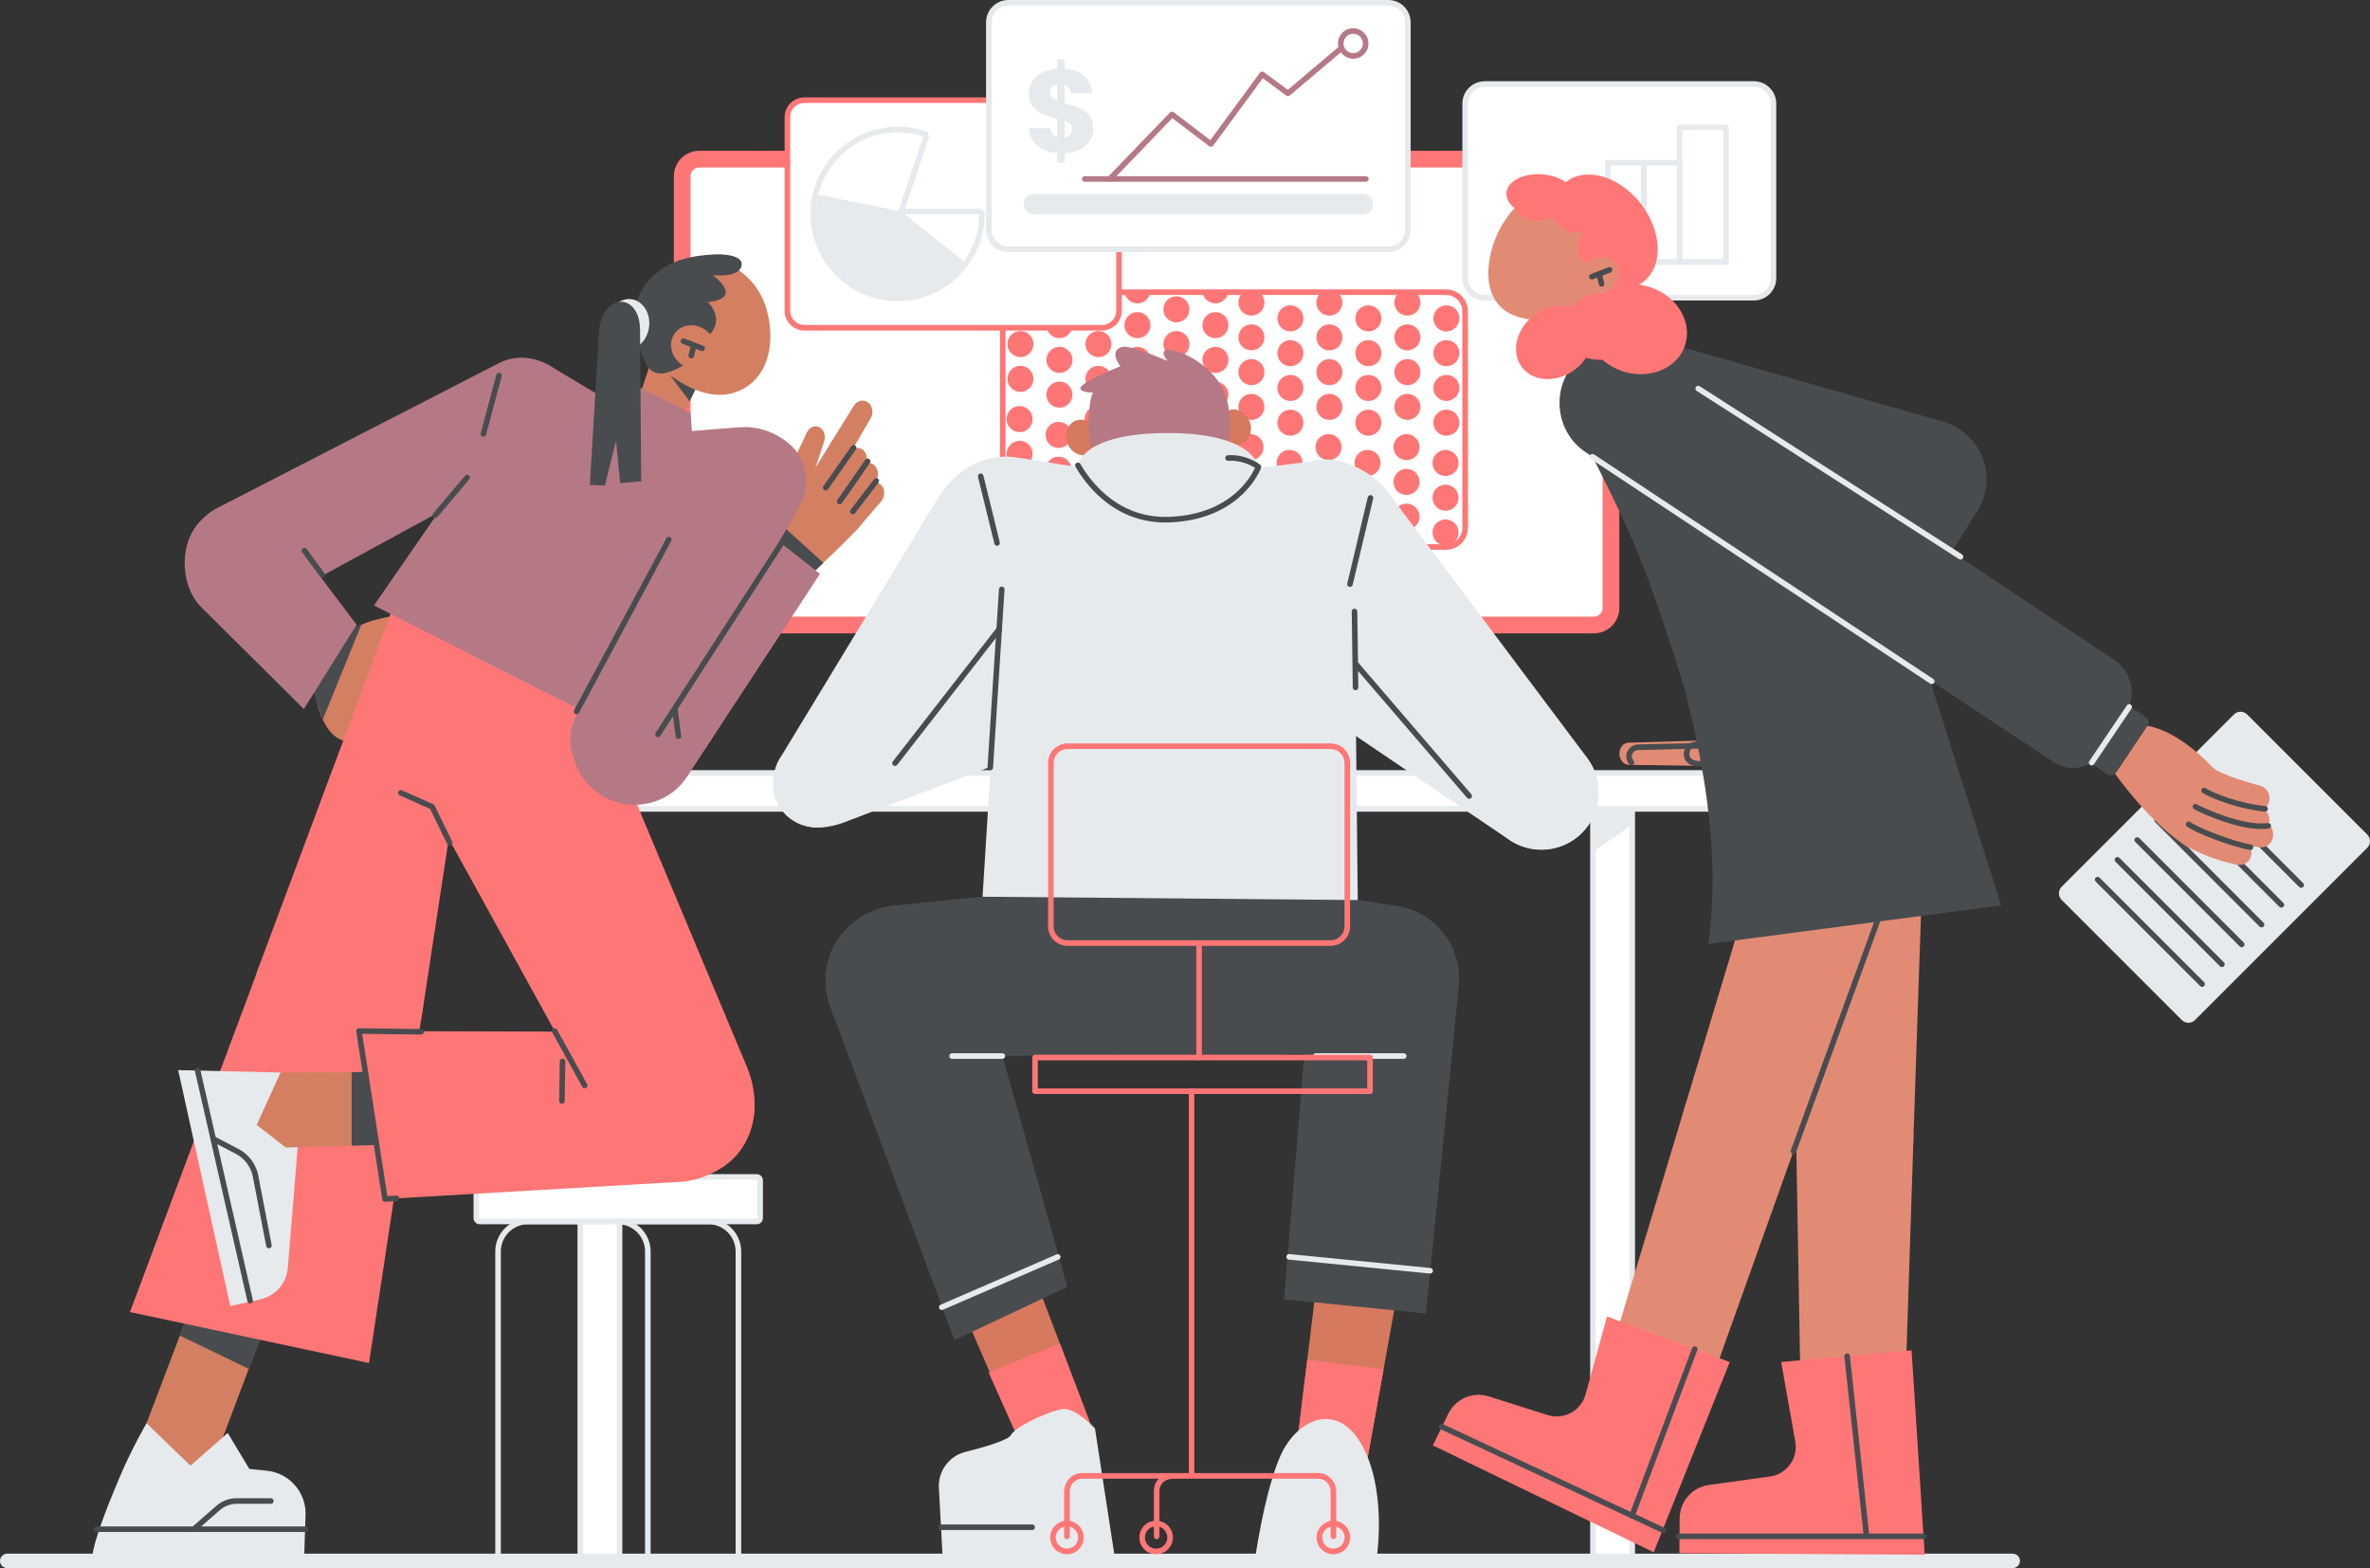 <svg xmlns="http://www.w3.org/2000/svg" id="Calque_2" viewBox="0 0 2910.48 1925.74"><rect x="0" y="0" width="2910.48" height="1925.74" fill="#333333" stroke="none"/><defs><style>.cls-1{fill:#e28b74;}.cls-1,.cls-2,.cls-3,.cls-4,.cls-5,.cls-6,.cls-7,.cls-8{stroke-width:0px;}.cls-2{fill:#494c4f;}.cls-3{fill:#ff7676;}.cls-4{fill:#b57985;}.cls-5{fill:#d37f62;}.cls-6{fill:#d6795e;}.cls-7{fill:#e6eaed;}.cls-8{fill:#fff;}</style></defs><g id="Calque_2-2"><path class="cls-3" d="M1301.63,609.81h212.92v335.97h-212.92v-335.97Z"></path><path class="cls-3" d="M1218.64,921.7h378.89v24.09h-378.89v-24.09Z"></path><path class="cls-2" d="M1514.55,777.8v36.4l-212.92-14v-22.4h212.92Z"></path><path class="cls-8" d="M1978.36,216.35v530.28c0,11.55-9.36,20.91-20.91,20.91H858.72c-11.55,0-20.91-9.36-20.91-20.91V216.35c0-11.54,9.36-20.9,20.91-20.9h1098.73c11.55,0,20.91,9.36,20.91,20.9h0Z"></path><path class="cls-3" d="M1957.45,777.8H858.72c-17.18,0-31.16-13.98-31.16-31.17V216.35c0-17.18,13.98-31.16,31.16-31.16h1098.73c17.18,0,31.16,13.98,31.16,31.16v530.28c0,17.19-13.98,31.17-31.16,31.17h0ZM858.72,205.71c-5.87,0-10.65,4.78-10.65,10.65v530.28c0,5.87,4.78,10.65,10.65,10.65h1098.73c5.87,0,10.65-4.78,10.65-10.65V216.35c0-5.87-4.78-10.65-10.65-10.65H858.72Z"></path><path class="cls-8" d="M757.43,1918.91h-41.38c-1.89,0-3.42-1.52-3.42-3.39v-918.78c0-1.87,1.53-3.39,3.42-3.39h41.38c1.89,0,3.42,1.52,3.42,3.39v918.78c0,1.87-1.53,3.39-3.42,3.39h0Z"></path><path class="cls-7" d="M757.43,1922.32h-41.38c-3.77,0-6.84-3.05-6.84-6.81v-918.78c0-3.75,3.07-6.81,6.84-6.81h41.38c3.77,0,6.84,3.05,6.84,6.81v918.78c0,3.75-3.07,6.81-6.84,6.81h0ZM757.43,996.73l-41.38.02v918.76l41.38-.02h0s0-918.76,0-918.76Z"></path><path class="cls-8" d="M2001.03,1918.91h-41.38c-1.89,0-3.42-1.52-3.42-3.39v-918.78c0-1.87,1.53-3.39,3.42-3.39h41.38c1.89,0,3.42,1.52,3.42,3.39v918.78c0,1.87-1.53,3.39-3.42,3.39h0Z"></path><path class="cls-7" d="M2001.03,1922.32h-41.38c-3.77,0-6.84-3.05-6.84-6.81v-918.78c0-3.75,3.07-6.81,6.84-6.81h41.38c3.77,0,6.84,3.05,6.84,6.81v918.78c0,3.75-3.07,6.81-6.84,6.81h0ZM2001.03,996.73l-41.38.02v918.76l41.38-.02h0s0-918.76,0-918.76Z"></path><path class="cls-8" d="M2112.3,993.34H604.79c-1.89,0-3.42-1.42-3.42-3.16v-37.81c0-1.75,1.53-3.16,3.42-3.16h1507.51c1.89,0,3.42,1.42,3.42,3.16v37.81c0,1.75-1.53,3.16-3.42,3.16Z"></path><path class="cls-7" d="M2112.3,996.76H604.79c-3.77,0-6.84-2.95-6.84-6.58v-37.81c0-3.63,3.07-6.58,6.84-6.58h1507.51c3.77,0,6.84,2.95,6.84,6.58v37.81c0,3.63-3.07,6.58-6.84,6.58ZM604.79,989.92h1507.51v-37.3H604.79v37.3Z"></path><path class="cls-7" d="M760.85,1012.82l-48.22,33.19v-52.67h48.22v19.48ZM2004.45,1012.92l-48.22,33.19v-52.67h48.22v19.48Z"></path><path class="cls-8" d="M2153.89,365.6h-330.56c-13.24,0-24.01-10.75-24.01-23.97V127.16c0-13.22,10.77-23.97,24.01-23.97h330.56c13.24,0,24.01,10.75,24.01,23.97v214.47c0,13.22-10.77,23.97-24.01,23.97Z"></path><path class="cls-7" d="M2153.89,369.02h-330.56c-15.13,0-27.43-12.29-27.43-27.39V127.16c0-15.1,12.31-27.39,27.43-27.39h330.56c15.13,0,27.43,12.29,27.43,27.39v214.47c0,15.1-12.31,27.39-27.43,27.39ZM1823.33,106.61c-11.35,0-20.59,9.22-20.59,20.56v214.47c0,11.34,9.24,20.56,20.59,20.56h330.56c11.35,0,20.59-9.22,20.59-20.56V127.16c0-11.34-9.23-20.56-20.59-20.56h-330.56Z"></path><path class="cls-7" d="M2115.25,325.07h-253.28c-1.89,0-3.42-1.53-3.42-3.42s1.53-3.42,3.42-3.42h253.28c1.89,0,3.42,1.53,3.42,3.42s-1.53,3.42-3.42,3.42h0Z"></path><path class="cls-8" d="M2119.77,156.35v165.3h-57.29v-165.3h57.29Z"></path><path class="cls-7" d="M2119.77,325.07h-57.29c-1.89,0-3.42-1.53-3.42-3.42v-165.3c0-1.89,1.53-3.42,3.42-3.42h57.29c1.89,0,3.42,1.53,3.42,3.42v165.3c0,1.89-1.53,3.42-3.42,3.42ZM2065.9,318.23h50.45v-158.47h-50.45v158.47Z"></path><path class="cls-8" d="M2062.48,199.94v121.71h-43.97v-121.71h43.97Z"></path><path class="cls-7" d="M2062.48,325.07h-43.97c-1.89,0-3.42-1.53-3.42-3.42v-121.71c0-1.89,1.53-3.42,3.42-3.42h43.97c1.89,0,3.42,1.53,3.42,3.42v121.71c0,1.89-1.53,3.42-3.42,3.42ZM2021.93,318.23h37.13v-114.87h-37.13v114.87Z"></path><path class="cls-8" d="M2018.5,199.94v121.71h-43.97v-121.71h43.97Z"></path><path class="cls-7" d="M2018.5,325.07h-43.97c-1.89,0-3.42-1.53-3.42-3.42v-121.71c0-1.89,1.53-3.42,3.42-3.42h43.97c1.89,0,3.42,1.53,3.42,3.42v121.71c0,1.89-1.53,3.42-3.42,3.42h0ZM1977.95,318.23h37.13v-114.87h-37.13v114.87Z"></path><path class="cls-8" d="M1974.53,239.34v82.31h-43.97v-82.31h43.97Z"></path><path class="cls-7" d="M1974.53,325.07h-43.97c-1.89,0-3.42-1.53-3.42-3.42v-82.31c0-1.89,1.53-3.42,3.42-3.42h43.97c1.89,0,3.42,1.53,3.42,3.42v82.31c0,1.89-1.53,3.42-3.42,3.42ZM1933.98,318.23h37.13v-75.47h-37.13v75.47Z"></path><path class="cls-8" d="M1930.56,239.34v82.31h-43.97v-82.31h87.94"></path><path class="cls-7" d="M1930.56,325.07h-43.97c-1.89,0-3.42-1.53-3.42-3.42v-82.31c0-1.89,1.53-3.42,3.42-3.42h87.94c1.89,0,3.42,1.53,3.42,3.42s-1.53,3.42-3.42,3.42h-40.55v78.89c0,1.89-1.53,3.42-3.42,3.42h0ZM1890.01,318.23h37.13v-75.47h-37.13v75.47Z"></path><path class="cls-8" d="M1799.32,382.41v265.7c0,13.05-10.56,23.64-23.6,23.64h-520.67c-13.04,0-23.61-10.58-23.61-23.64v-265.7c0-13.05,10.57-23.64,23.61-23.64h520.67c13.04,0,23.6,10.58,23.6,23.64Z"></path><path class="cls-3" d="M1775.72,675.17h-520.67c-14.9,0-27.02-12.14-27.02-27.06v-265.7c0-14.92,12.12-27.06,27.02-27.06h520.67c14.9,0,27.02,12.14,27.02,27.06v265.7c0,14.92-12.12,27.06-27.02,27.06ZM1255.04,362.2c-11.13,0-20.19,9.07-20.19,20.21v265.7c0,11.15,9.06,20.21,20.19,20.21h520.67c11.13,0,20.18-9.07,20.18-20.21v-265.7c0-11.15-9.05-20.21-20.18-20.21h-520.67Z"></path><path class="cls-3" d="M1268.11,514.67c0,8.84-7.16,16.01-15.99,16.01s-15.99-7.17-15.99-16.01,7.16-16.01,15.99-16.01,15.99,7.17,15.99,16.01ZM1252.13,541.36c-8.83,0-15.99,7.17-15.99,16.01s7.16,16.01,15.99,16.01,15.99-7.17,15.99-16.01-7.16-16.01-15.99-16.01ZM1252.13,584.05c-8.83,0-15.99,7.17-15.99,16.01s7.16,16.01,15.99,16.01,15.99-7.17,15.99-16.01-7.16-16.01-15.99-16.01ZM1252.13,626.75c-8.83,0-15.99,7.17-15.99,16.01s7.16,16.01,15.99,16.01,15.99-7.17,15.99-16.01-7.16-16.01-15.99-16.01ZM1300.01,518.08c-8.83,0-15.99,7.17-15.99,16.01s7.16,16.01,15.99,16.01,15.99-7.17,15.99-16.01-7.16-16.01-15.99-16.01ZM1300.01,560.77c-8.83,0-15.99,7.17-15.99,16.01s7.16,16.01,15.99,16.01,15.99-7.17,15.99-16.01-7.16-16.01-15.99-16.01ZM1300.01,603.47c-8.83,0-15.99,7.17-15.99,16.01s7.16,16.01,15.99,16.01,15.99-7.17,15.99-16.01-7.16-16.01-15.99-16.01ZM1300.01,646.16c-8.83,0-15.99,7.17-15.99,16.01,0,3.45,1.11,6.81,3.18,9.58h25.62c2.07-2.76,3.18-6.13,3.18-9.58,0-8.84-7.16-16.01-15.99-16.01ZM1347.9,498.67c-8.83,0-15.99,7.17-15.99,16.01s7.16,16.01,15.99,16.01,15.99-7.17,15.99-16.01-7.16-16.01-15.99-16.01h0ZM1347.9,541.36c-8.83,0-15.99,7.17-15.99,16.01s7.16,16.01,15.99,16.01,15.99-7.17,15.99-16.01-7.16-16.01-15.99-16.01ZM1347.9,584.05c-8.83,0-15.99,7.17-15.99,16.01s7.16,16.01,15.99,16.01,15.99-7.17,15.99-16.01-7.16-16.01-15.99-16.01ZM1347.9,626.75c-8.83,0-15.99,7.17-15.99,16.01s7.16,16.01,15.99,16.01,15.99-7.17,15.99-16.01-7.16-16.01-15.99-16.01ZM1395.79,518.08c-8.83,0-15.99,7.17-15.99,16.01s7.16,16.01,15.99,16.01,15.99-7.17,15.99-16.01-7.16-16.01-15.99-16.01ZM1395.79,560.77c-8.83,0-15.99,7.17-15.99,16.01s7.16,16.01,15.99,16.01,15.99-7.17,15.99-16.01-7.16-16.01-15.99-16.01ZM1395.79,603.47c-8.83,0-15.99,7.17-15.99,16.01s7.16,16.01,15.99,16.01,15.99-7.17,15.99-16.01-7.16-16.01-15.99-16.01ZM1395.79,646.16c-8.83,0-15.99,7.17-15.99,16.01,0,3.45,1.11,6.81,3.18,9.58h25.62c2.07-2.76,3.18-6.13,3.18-9.58,0-8.84-7.16-16.01-15.99-16.01h0ZM1443.68,498.67c-8.83,0-15.99,7.17-15.99,16.01s7.16,16.01,15.99,16.01,15.99-7.17,15.99-16.01-7.16-16.01-15.99-16.01h0ZM1443.68,541.36c-8.83,0-15.99,7.17-15.99,16.01s7.16,16.01,15.99,16.01,15.99-7.17,15.99-16.01-7.16-16.01-15.99-16.01ZM1443.68,584.05c-8.83,0-15.99,7.17-15.99,16.01s7.16,16.01,15.99,16.01,15.99-7.17,15.99-16.01-7.16-16.01-15.99-16.01ZM1443.68,626.75c-8.83,0-15.99,7.17-15.99,16.01s7.16,16.01,15.99,16.01,15.99-7.17,15.99-16.01-7.16-16.01-15.99-16.01ZM1491.57,518.08c-8.83,0-15.99,7.17-15.99,16.01s7.16,16.01,15.99,16.01,15.99-7.17,15.99-16.01-7.16-16.01-15.99-16.01ZM1491.57,560.77c-8.83,0-15.99,7.17-15.99,16.01s7.16,16.01,15.99,16.01,15.99-7.17,15.99-16.01-7.16-16.01-15.99-16.01ZM1491.57,603.47c-8.83,0-15.99,7.17-15.99,16.01s7.16,16.01,15.99,16.01,15.99-7.17,15.99-16.01-7.16-16.01-15.99-16.01ZM1491.57,646.16c-8.83,0-15.99,7.17-15.99,16.01,0,3.45,1.11,6.81,3.18,9.58h25.62c2.07-2.76,3.18-6.13,3.18-9.58,0-8.84-7.16-16.01-15.99-16.01h0ZM1253.18,363.85c-8.83,0-15.99,7.17-15.99,16.01s7.16,16.01,15.99,16.01,15.99-7.17,15.99-16.01-7.16-16.01-15.99-16.01ZM1253.18,406.54c-8.83,0-15.99,7.17-15.99,16.01s7.16,16.01,15.99,16.01,15.99-7.17,15.99-16.01-7.16-16.01-15.99-16.01ZM1253.18,449.23c-8.83,0-15.99,7.17-15.99,16.01s7.16,16.01,15.99,16.01,15.99-7.17,15.99-16.01-7.16-16.01-15.99-16.01ZM1301.06,372.58c8.08,0,14.76-6.01,15.83-13.81h-31.66c1.07,7.8,7.75,13.81,15.83,13.81ZM1301.06,383.26c-8.83,0-15.99,7.17-15.99,16.01s7.16,16.01,15.99,16.01,15.99-7.17,15.99-16.01-7.16-16.01-15.99-16.01ZM1301.06,425.95c-8.83,0-15.99,7.17-15.99,16.01s7.16,16.01,15.99,16.01,15.99-7.17,15.99-16.01-7.16-16.01-15.99-16.01ZM1301.06,468.65c-8.83,0-15.99,7.17-15.99,16.01s7.16,16.01,15.99,16.01,15.99-7.17,15.99-16.01-7.16-16.01-15.99-16.01ZM1348.95,363.85c-8.83,0-15.99,7.17-15.99,16.01s7.16,16.01,15.99,16.01,15.99-7.17,15.99-16.01-7.16-16.01-15.99-16.01ZM1348.95,406.54c-8.83,0-15.99,7.17-15.99,16.01s7.16,16.01,15.99,16.01,15.99-7.17,15.99-16.01-7.16-16.01-15.99-16.01ZM1348.95,449.23c-8.83,0-15.99,7.17-15.99,16.01s7.16,16.01,15.99,16.01,15.99-7.17,15.99-16.01-7.16-16.01-15.99-16.01ZM1396.84,372.58c8.08,0,14.76-6.01,15.83-13.81h-31.66c1.07,7.8,7.75,13.81,15.83,13.81h0ZM1396.84,383.26c-8.83,0-15.99,7.17-15.99,16.01s7.16,16.01,15.99,16.01,15.99-7.17,15.99-16.01-7.16-16.01-15.99-16.01ZM1396.84,425.95c-8.83,0-15.99,7.17-15.99,16.01s7.16,16.01,15.99,16.01,15.99-7.17,15.99-16.01-7.16-16.01-15.99-16.01ZM1396.84,468.65c-8.83,0-15.99,7.17-15.99,16.01s7.16,16.01,15.99,16.01,15.99-7.17,15.99-16.01-7.16-16.01-15.99-16.01ZM1444.73,363.85c-8.83,0-15.99,7.17-15.99,16.01s7.16,16.01,15.99,16.01,15.99-7.17,15.99-16.01c0-8.84-7.16-16.01-15.99-16.01ZM1444.73,406.54c-8.83,0-15.99,7.17-15.99,16.01s7.16,16.01,15.99,16.01,15.99-7.17,15.99-16.01-7.16-16.01-15.99-16.01ZM1444.73,449.23c-8.83,0-15.99,7.17-15.99,16.01s7.16,16.01,15.99,16.01,15.99-7.17,15.99-16.01-7.16-16.01-15.99-16.01ZM1492.62,372.58c8.08,0,14.76-6.01,15.83-13.81h-31.66c1.07,7.8,7.75,13.81,15.83,13.81ZM1492.62,383.26c-8.83,0-15.99,7.17-15.99,16.01s7.16,16.01,15.99,16.01,15.99-7.17,15.99-16.01c0-8.84-7.16-16.01-15.99-16.01ZM1492.62,425.95c-8.83,0-15.99,7.17-15.99,16.01s7.16,16.01,15.99,16.01,15.99-7.17,15.99-16.01-7.16-16.01-15.99-16.01ZM1492.62,468.65c-8.83,0-15.99,7.17-15.99,16.01s7.16,16.01,15.99,16.01,15.99-7.17,15.99-16.01-7.16-16.01-15.99-16.01ZM1535.76,533.09c-8.83,0-15.99,7.17-15.99,16.01s7.16,16.01,15.99,16.01,15.99-7.17,15.99-16.01-7.16-16.01-15.99-16.01ZM1535.76,575.79c-8.83,0-15.99,7.17-15.99,16.01s7.16,16.01,15.99,16.01,15.99-7.17,15.99-16.01-7.16-16.01-15.99-16.01ZM1535.76,618.48c-8.83,0-15.99,7.17-15.99,16.01s7.16,16.01,15.99,16.01,15.99-7.17,15.99-16.01-7.16-16.01-15.99-16.01ZM1535.76,661.17c-6.92,0-12.82,4.41-15.04,10.57h30.08c-2.22-6.17-8.12-10.57-15.04-10.57ZM1583.64,552.51c-8.83,0-15.99,7.17-15.99,16.01s7.16,16.01,15.99,16.01,15.99-7.17,15.99-16.01-7.16-16.01-15.99-16.01ZM1583.64,595.2c-8.83,0-15.99,7.17-15.99,16.01s7.16,16.01,15.99,16.01,15.99-7.17,15.99-16.01-7.16-16.01-15.99-16.01ZM1583.64,637.89c-8.83,0-15.99,7.17-15.99,16.01s7.16,16.01,15.99,16.01,15.99-7.17,15.99-16.01-7.16-16.01-15.99-16.01ZM1631.53,533.09c-8.83,0-15.99,7.17-15.99,16.01s7.16,16.01,15.99,16.01,15.99-7.17,15.99-16.01-7.16-16.01-15.99-16.01ZM1631.53,575.79c-8.83,0-15.99,7.17-15.99,16.01s7.16,16.01,15.99,16.01,15.99-7.17,15.99-16.01-7.16-16.01-15.99-16.01ZM1631.53,618.48c-8.83,0-15.99,7.17-15.99,16.01s7.16,16.01,15.99,16.01,15.99-7.17,15.99-16.01-7.16-16.01-15.99-16.01ZM1631.53,661.17c-6.92,0-12.82,4.41-15.04,10.57h30.08c-2.22-6.17-8.12-10.57-15.04-10.57ZM1679.42,552.51c-8.83,0-15.99,7.17-15.99,16.01s7.16,16.01,15.99,16.01,15.99-7.17,15.99-16.01-7.16-16.01-15.99-16.01ZM1679.42,595.2c-8.83,0-15.99,7.17-15.99,16.01s7.16,16.01,15.99,16.01,15.99-7.17,15.99-16.01-7.16-16.01-15.99-16.01ZM1679.42,637.89c-8.83,0-15.99,7.17-15.99,16.01s7.16,16.01,15.99,16.01,15.99-7.17,15.99-16.01-7.16-16.01-15.99-16.01ZM1727.31,533.09c-8.83,0-15.99,7.17-15.99,16.01s7.16,16.01,15.99,16.01,15.99-7.17,15.99-16.01-7.16-16.01-15.99-16.01ZM1727.31,575.79c-8.83,0-15.99,7.17-15.99,16.01s7.16,16.01,15.99,16.01,15.99-7.17,15.99-16.01-7.16-16.01-15.99-16.01ZM1727.31,618.48c-8.83,0-15.99,7.17-15.99,16.01s7.16,16.01,15.99,16.01,15.99-7.17,15.99-16.01-7.16-16.01-15.99-16.01ZM1727.31,661.17c-6.92,0-12.82,4.41-15.04,10.57h30.08c-2.22-6.17-8.12-10.57-15.04-10.57ZM1775.2,552.51c-8.83,0-15.99,7.17-15.99,16.01s7.16,16.01,15.99,16.01,15.99-7.17,15.99-16.01-7.16-16.01-15.99-16.01ZM1775.2,595.2c-8.83,0-15.99,7.17-15.99,16.01s7.16,16.01,15.99,16.01,15.99-7.17,15.99-16.01-7.16-16.01-15.99-16.01ZM1775.2,637.89c-8.83,0-15.99,7.17-15.99,16.01s7.16,16.01,15.99,16.01,15.99-7.17,15.99-16.01-7.16-16.01-15.99-16.01ZM1520.82,371.58c0,8.84,7.16,16.01,15.99,16.01s15.99-7.17,15.99-16.01c0-5.24-2.51-9.89-6.4-12.81h-19.17c-3.89,2.92-6.4,7.57-6.4,12.81ZM1536.81,398.27c-8.83,0-15.99,7.17-15.99,16.01s7.16,16.01,15.99,16.01,15.99-7.17,15.99-16.01-7.16-16.01-15.99-16.01ZM1536.81,440.96c-8.83,0-15.99,7.17-15.99,16.01s7.16,16.01,15.99,16.01,15.99-7.17,15.99-16.01-7.16-16.01-15.99-16.01ZM1536.81,483.66c-8.83,0-15.99,7.17-15.99,16.01s7.16,16.01,15.99,16.01,15.99-7.17,15.99-16.01-7.16-16.01-15.99-16.01ZM1584.7,374.99c-8.83,0-15.99,7.17-15.99,16.01s7.16,16.01,15.99,16.01,15.99-7.17,15.99-16.01-7.16-16.01-15.99-16.01ZM1584.7,417.69c-8.83,0-15.99,7.17-15.99,16.01s7.16,16.01,15.99,16.01,15.99-7.17,15.99-16.01-7.16-16.01-15.99-16.01ZM1584.7,460.38c-8.83,0-15.99,7.17-15.99,16.01s7.16,16.01,15.99,16.01,15.99-7.17,15.99-16.01-7.16-16.01-15.99-16.01ZM1584.7,503.07c-8.83,0-15.99,7.17-15.99,16.01s7.16,16.01,15.99,16.01,15.99-7.17,15.99-16.01-7.16-16.01-15.99-16.01h0ZM1616.6,371.58c0,8.84,7.16,16.01,15.99,16.01s15.99-7.17,15.99-16.01c0-5.24-2.51-9.89-6.4-12.81h-19.17c-3.89,2.92-6.4,7.57-6.4,12.81ZM1632.58,398.27c-8.83,0-15.99,7.17-15.99,16.01s7.16,16.01,15.99,16.01,15.99-7.17,15.99-16.01-7.16-16.01-15.99-16.01ZM1632.58,440.96c-8.83,0-15.99,7.17-15.99,16.01s7.16,16.01,15.99,16.01,15.99-7.17,15.99-16.01-7.16-16.01-15.99-16.01ZM1632.58,483.66c-8.83,0-15.99,7.17-15.99,16.01s7.16,16.01,15.99,16.01,15.99-7.17,15.99-16.01-7.16-16.01-15.99-16.01ZM1680.47,374.99c-8.83,0-15.99,7.17-15.99,16.01s7.16,16.01,15.99,16.01,15.99-7.17,15.99-16.01-7.16-16.01-15.99-16.01ZM1680.47,417.69c-8.83,0-15.99,7.17-15.99,16.01s7.16,16.01,15.99,16.01,15.99-7.17,15.99-16.01-7.16-16.01-15.99-16.01ZM1680.47,460.38c-8.83,0-15.99,7.17-15.99,16.01s7.16,16.01,15.99,16.01,15.99-7.17,15.99-16.01-7.16-16.01-15.99-16.01ZM1680.47,503.07c-8.83,0-15.99,7.17-15.99,16.01s7.16,16.01,15.99,16.01,15.99-7.17,15.99-16.01-7.16-16.01-15.99-16.01h0ZM1712.37,371.58c0,8.84,7.16,16.01,15.99,16.01s15.99-7.17,15.99-16.01c0-5.24-2.51-9.89-6.4-12.81h-19.17c-3.89,2.92-6.4,7.57-6.4,12.81ZM1728.36,398.27c-8.83,0-15.99,7.17-15.99,16.01s7.16,16.01,15.99,16.01,15.99-7.17,15.99-16.01-7.16-16.01-15.99-16.01ZM1728.36,440.96c-8.83,0-15.99,7.17-15.99,16.01s7.16,16.01,15.99,16.01,15.99-7.17,15.99-16.01-7.16-16.01-15.99-16.01ZM1728.36,483.66c-8.83,0-15.99,7.17-15.99,16.01s7.16,16.01,15.99,16.01,15.99-7.17,15.99-16.01-7.16-16.01-15.99-16.01ZM1776.25,374.99c-8.83,0-15.99,7.17-15.99,16.01s7.16,16.01,15.99,16.01,15.99-7.17,15.99-16.01-7.16-16.01-15.99-16.01ZM1776.25,417.69c-8.83,0-15.99,7.17-15.99,16.01s7.16,16.01,15.99,16.01,15.99-7.17,15.99-16.01-7.16-16.01-15.99-16.01ZM1776.25,460.38c-8.83,0-15.99,7.17-15.99,16.01s7.16,16.01,15.99,16.01,15.99-7.17,15.99-16.01-7.16-16.01-15.99-16.01ZM1776.25,503.07c-8.83,0-15.99,7.17-15.99,16.01s7.16,16.01,15.99,16.01,15.99-7.17,15.99-16.01-7.16-16.01-15.99-16.01h0Z"></path><path class="cls-8" d="M966.97,381.58v-237.64c0-11.56,9.36-20.92,20.9-20.92h365.49c11.54,0,20.9,9.37,20.9,20.92v237.64c0,11.56-9.36,20.92-20.9,20.92h-365.49c-11.54,0-20.9-9.37-20.9-20.92Z"></path><path class="cls-3" d="M1353.36,405.92h-365.49c-13.41,0-24.32-10.92-24.32-24.34v-237.64c0-13.42,10.91-24.34,24.32-24.34h365.49c13.41,0,24.32,10.92,24.32,24.34v237.64c0,13.42-10.91,24.34-24.32,24.34h0ZM987.87,126.43c-9.64,0-17.48,7.85-17.48,17.5v237.64c0,9.65,7.84,17.5,17.48,17.5h365.49c9.64,0,17.48-7.85,17.48-17.5v-237.64c0-9.65-7.84-17.5-17.48-17.5h-365.49Z"></path><path class="cls-7" d="M1102.32,369.93c-28.42,0-55.25-11.2-75.56-31.53-20.31-20.33-31.5-47.2-31.5-75.64s11.19-55.31,31.5-75.64c20.31-20.33,47.15-31.53,75.56-31.53,11.64,0,23.14,1.89,34.17,5.6,1.63.55,2.98,1.72,3.74,3.27.77,1.54.89,3.33.34,4.97l-29.21,86.83h91.53c3.58,0,6.49,2.92,6.49,6.5,0,28.45-11.19,55.31-31.5,75.64-20.31,20.33-47.15,31.53-75.56,31.53h0ZM1102.32,162.43c-26.59,0-51.71,10.49-70.73,29.53-19.02,19.04-29.49,44.19-29.49,70.8s10.47,51.76,29.49,70.8c19.02,19.04,44.14,29.53,70.73,29.53s51.71-10.49,70.73-29.53c18.94-18.96,29.4-43.97,29.49-70.46h-100.7l32.14-95.53c-10.21-3.41-20.9-5.14-31.66-5.14Z"></path><path class="cls-7" d="M1106.6,259.68l-101.99-20.61c-1.9,7.75-2.86,15.7-2.86,23.69,0,55.23,45.4,100.67,100.57,100.67,33.5,0,63.39-16.76,81.71-42.29l-77.43-61.47Z"></path><path class="cls-7" d="M2907.12,1041.11l-211.56,211.57c-4.47,4.47-11.73,4.47-16.2,0l-147.53-147.53c-4.48-4.47-4.48-11.72,0-16.2l211.56-211.56c4.47-4.47,11.73-4.47,16.2,0l147.53,147.52c4.47,4.47,4.47,11.73,0,16.2Z"></path><path class="cls-2" d="M2704.32,1211.95c-.91,0-1.78-.36-2.42-1l-128.34-128.34c-1.34-1.33-1.34-3.5,0-4.83,0,0,0,0,0,0,1.33-1.34,3.5-1.34,4.83,0,0,0,0,0,0,0l128.34,128.34c1.34,1.33,1.34,3.5,0,4.83-.64.64-1.51,1-2.42,1ZM2728.65,1187.62c-.91,0-1.78-.36-2.42-1l-128.34-128.34c-1.34-1.33-1.34-3.5,0-4.83,0,0,0,0,0,0,1.33-1.34,3.5-1.34,4.83,0,0,0,0,0,0,0l128.34,128.34c1.34,1.33,1.34,3.5,0,4.83-.64.64-1.51,1-2.42,1ZM2752.98,1163.29c-.91,0-1.78-.36-2.42-1l-128.34-128.34c-1.35-1.32-1.38-3.48-.06-4.84,1.32-1.35,3.48-1.38,4.84-.06.02.02.04.04.06.06l128.34,128.34c1.34,1.33,1.34,3.5,0,4.83h0c-.64.64-1.51,1-2.42,1h0ZM2777.32,1138.95c-.91,0-1.78-.36-2.42-1l-128.34-128.34c-1.35-1.32-1.38-3.48-.06-4.84,1.32-1.35,3.48-1.38,4.84-.06.02.02.04.04.06.06l128.34,128.34c1.34,1.33,1.34,3.5,0,4.83h0c-.64.64-1.51,1-2.42,1ZM2801.65,1114.62c-.91,0-1.78-.36-2.42-1l-128.34-128.34c-1.35-1.32-1.38-3.48-.06-4.84,1.32-1.35,3.48-1.38,4.84-.06.02.02.04.04.06.06l128.34,128.34c1.34,1.33,1.34,3.5,0,4.83-.64.64-1.51,1-2.42,1ZM2825.98,1090.29c-.91,0-1.78-.36-2.42-1l-128.34-128.34c-1.35-1.32-1.38-3.48-.06-4.84,1.32-1.35,3.48-1.38,4.84-.06.02.02.04.04.06.06l128.34,128.34c1.34,1.33,1.34,3.5,0,4.83h0c-.64.64-1.51,1-2.42,1Z"></path><path class="cls-8" d="M584.97,1495.84v-46.35c0-2.3,1.87-4.17,4.17-4.17h340.17c2.3,0,4.17,1.87,4.17,4.17v46.35c0,2.3-1.87,4.17-4.17,4.17h-340.17c-2.3,0-4.17-1.87-4.17-4.17h0Z"></path><path class="cls-7" d="M929.31,1503.43h-340.17c-4.18,0-7.59-3.4-7.59-7.58v-46.35c0-4.18,3.4-7.58,7.59-7.58h340.17c4.18,0,7.59,3.4,7.59,7.58v46.35c0,4.18-3.41,7.58-7.59,7.58ZM589.14,1448.75c-.41,0-.75.34-.75.75v46.35c0,.41.34.75.75.75h340.17c.41,0,.75-.34.75-.75v-46.35c0-.41-.34-.75-.75-.75h-340.17Z"></path><path class="cls-7" d="M611.63,1913.44c-1.89,0-3.42-1.53-3.42-3.42v-373.17c0-22.2,18.08-40.26,40.29-40.26h221.44c22.22,0,40.29,18.06,40.29,40.26v372c0,1.89-1.53,3.42-3.42,3.42s-3.42-1.53-3.42-3.42v-372c0-18.43-15.01-33.43-33.45-33.43h-221.44c-18.45,0-33.45,15-33.45,33.43v373.17c0,1.89-1.53,3.42-3.42,3.42h0Z"></path><path class="cls-7" d="M795.57,1912.27c-1.89,0-3.42-1.53-3.42-3.42v-372c0-18.43-15.01-33.43-33.45-33.43-1.89,0-3.42-1.53-3.42-3.42s1.53-3.42,3.42-3.42c22.22,0,40.29,18.06,40.29,40.26v372c0,1.89-1.53,3.42-3.42,3.42Z"></path><path class="cls-7" d="M2471.61,1925.74H9.03c-4.99,0-9.03-3.98-9.03-8.88s4.04-8.88,9.03-8.88h2462.57c4.99,0,9.03,3.98,9.03,8.88s-4.04,8.88-9.03,8.88Z"></path><path class="cls-8" d="M1704.95,306.15h-466.63c-13.22,0-23.97-10.76-23.97-24V27.42c0-13.23,10.75-24,23.97-24h466.63c13.22,0,23.97,10.76,23.97,24v254.73c0,13.23-10.75,24-23.97,24Z"></path><path class="cls-7" d="M1704.95,309.57h-466.63c-15.1,0-27.39-12.3-27.39-27.42V27.42c0-15.12,12.29-27.42,27.39-27.42h466.63c15.1,0,27.39,12.3,27.39,27.42v254.73c0,15.12-12.29,27.42-27.39,27.42ZM1238.33,6.84c-11.34,0-20.56,9.23-20.56,20.58v254.73c0,11.35,9.22,20.58,20.56,20.58h466.63c11.34,0,20.56-9.23,20.56-20.58V27.42c0-11.35-9.22-20.58-20.56-20.58h-466.63Z"></path><path class="cls-7" d="M1673.69,238.17h-404.1c-6.93,0-12.54,5.62-12.54,12.55s5.61,12.55,12.54,12.55h404.1c6.93,0,12.54-5.62,12.54-12.55s-5.62-12.55-12.54-12.55Z"></path><path class="cls-4" d="M1362.87,223.24c-1.89,0-3.42-1.53-3.42-3.42,0-.89.34-1.74.96-2.37l76.39-79.28c1.2-1.25,3.15-1.4,4.53-.35l45.05,34.24,60.91-82.81c1.12-1.52,3.26-1.85,4.78-.73h0s29.44,21.82,29.44,21.82l63.19-53.43c1.43-1.23,3.59-1.06,4.82.37,1.23,1.43,1.06,3.59-.37,4.82-.01,0-.02.02-.03.03l-65.25,55.18c-1.21,1.02-2.96,1.08-4.24.14l-28.86-21.38-60.93,82.85c-1.12,1.52-3.26,1.85-4.78.72-.01,0-.02-.02-.04-.03l-45.39-34.5-74.28,77.1c-.64.67-1.53,1.05-2.46,1.05h0Z"></path><path class="cls-4" d="M1661.81,41.5c6.55,0,11.87,5.33,11.87,11.88s-5.33,11.88-11.87,11.88-11.87-5.33-11.87-11.88,5.33-11.88,11.87-11.88M1661.81,34.66c-10.32,0-18.71,8.4-18.71,18.72s8.39,18.72,18.71,18.72,18.71-8.4,18.71-18.72-8.39-18.72-18.71-18.72ZM1677.44,223.24h-345.33c-1.89,0-3.42-1.53-3.42-3.42s1.53-3.42,3.42-3.42h345.33c1.89,0,3.42,1.53,3.42,3.42s-1.53,3.42-3.42,3.42h0Z"></path><path class="cls-7" d="M1338.62,172.39c-2.75,4.48-6.79,8.15-12.14,10.99-5.35,2.85-11.68,4.41-19,4.7v11.72h-9.25v-11.86c-10.21-.87-18.45-3.93-24.71-9.18-6.26-5.25-9.59-12.41-9.97-21.48h26.3c.58,5.79,3.37,9.5,8.38,11.14v-22.85c-7.51-1.93-13.51-3.81-17.99-5.64-4.48-1.83-8.41-4.77-11.78-8.82-3.37-4.05-5.06-9.59-5.06-16.63,0-8.77,3.25-15.81,9.75-21.12,6.5-5.3,14.86-8.29,25.07-8.97v-11.72h9.25v11.72c10.12.77,18.11,3.71,23.99,8.82,5.88,5.11,9.15,12.2,9.83,21.26h-26.45c-.58-5.21-3.03-8.58-7.37-10.13v22.42c8,2.22,14.16,4.19,18.5,5.93,4.34,1.74,8.21,4.61,11.63,8.61,3.42,4,5.13,9.47,5.13,16.42,0,5.3-1.37,10.2-4.12,14.68h0ZM1291.8,119.38c1.49,1.64,3.64,3.09,6.43,4.34v-20.11c-2.7.48-4.82,1.52-6.36,3.11-1.54,1.59-2.31,3.79-2.31,6.58,0,2.41.74,4.44,2.24,6.08ZM1314.35,165.38c1.68-1.83,2.53-4.1,2.53-6.8,0-2.51-.79-4.56-2.38-6.15s-3.93-2.96-7.01-4.12v20.54c2.89-.48,5.18-1.64,6.87-3.47Z"></path><path class="cls-6" d="M1158.36,1273.24c21.68-16.39,40.74-166.14-54.06-161.43-47.08,2.34-89.75,40.19-89.75,89.77,0,14.14,3.27,27.5,9.09,39.4l235.16,544.67,86.77-20.03-187.21-492.39Z"></path><path class="cls-3" d="M1301.49,1649.69l-87.37,35.92,44.67,100.04,86.77-20.03-44.08-115.94Z"></path><path class="cls-7" d="M1368.42,1908.66h-211.03l-4.4-81.56c-1.1-20.53,12.45-39,32.38-44.04,24.29-6.14,53.08-14.6,56.16-20.82,3.48-7.03,23.7-18.03,41.44-25.11,9.9-3.94,19.01-6.67,24.05-6.81,15.06-.42,37.67,23.85,37.67,23.85l23.73,154.49Z"></path><path class="cls-2" d="M1267.54,1878.93h-111.93c-1.89,0-3.42-1.53-3.42-3.42s1.53-3.42,3.42-3.42h111.93c1.89,0,3.42,1.53,3.42,3.42s-1.53,3.42-3.42,3.42ZM1192.61,1166.75c-22.6-59.17-92.72-54.62-92.72-54.62-59.46,4.29-101.73,66.1-80.35,123.88l152.67,409.75,138.44-65.43s-106.78-384.08-118.04-413.57Z"></path><path class="cls-7" d="M1156.56,1608.77c-1.89,0-3.42-1.53-3.42-3.42,0-1.36.81-2.59,2.06-3.14l142.43-61.78c1.73-.75,3.74.04,4.49,1.77,0,0,0,0,0,0,.75,1.73-.04,3.74-1.77,4.5,0,0,0,0,0,0l-142.43,61.78c-.43.19-.89.28-1.36.28h0Z"></path><path class="cls-6" d="M1618.75,1560.56l-26.31,215.37,84.68,27.58,40.66-225.73-99.02-17.22Z"></path><path class="cls-3" d="M1605.41,1669.77l-12.97,106.16,84.68,27.58,22.01-122.22-93.72-11.53Z"></path><path class="cls-7" d="M1691.19,1908.66h-149.06s4.15-27.96,11.13-58.34c5.18-22.54,12.02-47.19,20.15-64.67,12.62-27.14,37.51-46.86,61.85-42.43,12.47,2.27,24.79,10.87,35.25,28.06,32.78,53.87,20.69,137.38,20.69,137.38Z"></path><path class="cls-2" d="M1791.56,1202.05c.83-50.02-40.55-90.58-90.56-90.58s-87.66,36.01-91.4,87.76l-32.71,396.32,174.2,17.5s34.1-335.35,40.07-400.78c.57-6.23.4-9.39.41-10.22h0Z"></path><path class="cls-7" d="M1756.33,1563.98c-.11,0-.23,0-.34-.02l-173.24-17.11c-1.88-.19-3.25-1.86-3.06-3.74,0,0,0,0,0,0,.18-1.88,1.85-3.25,3.73-3.07h0s173.24,17.11,173.24,17.11c1.88.18,3.25,1.85,3.07,3.73-.17,1.75-1.64,3.09-3.41,3.09h0Z"></path><path class="cls-2" d="M1566.46,1094.39h-207.03c-55.9,0-100.52,44.63-100.52,100.54s45.1,100.54,101,100.54l206.44.13c55.9,0,101.04-44.76,101.04-100.67,0-55.91-45.03-100.54-100.93-100.54Z"></path><path class="cls-2" d="M1360.91,1094.39s-77.79,1.56-103.51,2.8c-39.5,1.92-157.52,14.94-157.52,14.94-60.04,5.3-101.41,64.49-80.35,123.88,14.71,39.74,47.74,59.14,80.21,61.74.88.07,7.04.34,7.92.33l253.08-2.62c54.74,0,99.2-44.83,99.2-99.58,0-54.92-44.13-101.73-99.03-101.49h0ZM1791.82,1204.93c.37-49.02-32.5-85.23-76.79-92.39-28.87-4.67-82.04-12.36-111.11-15.65-9.08-1.03-20.4-1.77-32.62-2.29-57.37-2.47-105.22,43.41-105.22,100.85,0,55.66,45.13,99.89,100.77,100.02l140.01-2.84c45-3.11,81.9-36.1,84.94-87.69h0Z"></path><path class="cls-7" d="M1231.01,1300.29h-61.84c-1.89,0-3.42-1.53-3.42-3.42s1.53-3.42,3.42-3.42h61.84c1.89,0,3.42,1.53,3.42,3.42s-1.53,3.42-3.42,3.42ZM1723.94,1300.29h-108.18c-1.89,0-3.42-1.53-3.42-3.42s1.53-3.42,3.42-3.42h108.18c1.89,0,3.42,1.53,3.42,3.42s-1.53,3.42-3.42,3.42ZM1612.74,868.4l242.94,164.44c32.1,20.11,74.37,11.12,95.5-20.33,20.77-30.9,13.8-72.64-15.88-95.12l-314.22-223-8.35,174.01ZM1403.69,871.08s-351.06,132.33-361.27,136.61c-54.24,22.7-77.68-6.61-83.12-14.12-11.43-15.87-13.68-37.45-3.98-55.95,10.21-19.46,23.24-24.75,27.48-27.3l239.73-133.44,79.29-42.23,101.86,136.44Z"></path><path class="cls-7" d="M1206.62,1101.2l460.77,4.12-3.98-383.28-42.64-156.96-192.17,25.26-179.27-28.47-19.12,161.87-23.59,377.46Z"></path><path class="cls-7" d="M1665.08,816.43l175.86,203.58c25.32,28.18,68.43,31.17,97.41,6.76,28.47-23.99,33.27-66.03,10.93-95.82l-244.95-326.59c-14.6-19.47-35.73-31.49-58.38-38-12.73-3.66-43.84-5.39-68.56,20.6-25.54,26.85-30.34,72.26-6.1,104.64l93.78,124.82ZM1298.25,684.15c6.76-8.97,11.47-19.32,13.79-30.32,9.47-41.54-17.8-80.54-54.33-90.13-.79-.21-11.19-2.37-15.77-2.68-37.4-2.95-70.67,18.76-90.01,50.6l-190.81,314.18c-2.57,4.24-11.65,14.97-11.65,36.96s12.02,38.95,29.52,47.69c8.31,4.12,42.68,19.17,80.16-26.14,58.95-71.27,238.42-299.23,239.06-300.09l.05-.06Z"></path><path class="cls-2" d="M1216.11,945.96c-1.89,0-3.42-1.53-3.42-3.41,0-.07,0-.15,0-.22l10.94-169.82c.12-1.88,1.75-3.32,3.63-3.19,1.88.12,3.31,1.75,3.19,3.63,0,0,0,0,0,0l-10.94,169.82c-.12,1.8-1.61,3.2-3.41,3.2h0ZM1664.68,847.61c-1.87,0-3.39-1.5-3.42-3.37l-1.27-93.28c-.03-1.89,1.48-3.44,3.37-3.46h.05c1.87,0,3.39,1.5,3.42,3.37l1.27,93.28c.03,1.89-1.48,3.44-3.37,3.46h-.05Z"></path><path class="cls-2" d="M1804.27,981c-1,0-1.94-.43-2.59-1.19l-138.91-161.68c-1.23-1.43-1.07-3.59.36-4.82,1.43-1.23,3.59-1.07,4.82.36h0l138.91,161.68c1.23,1.43,1.07,3.59-.36,4.82-.62.53-1.41.83-2.23.83h0ZM1657.84,720.77c-1.89,0-3.42-1.53-3.42-3.41,0-.27.03-.53.09-.8l25.19-105.96c.44-1.84,2.28-2.97,4.12-2.53s2.97,2.28,2.53,4.12l-25.19,105.96c-.37,1.54-1.74,2.63-3.32,2.63h0ZM1099.11,940.62c-1.89,0-3.42-1.53-3.42-3.42,0-.76.25-1.5.72-2.1l127.94-164.47c1.16-1.49,3.31-1.76,4.8-.6s1.76,3.31.6,4.8l-127.94,164.47c-.65.83-1.64,1.32-2.7,1.32h0Z"></path><path class="cls-2" d="M1226.97,777.42c-1.89,0-3.42-1.53-3.42-3.41,0-.07,0-.15,0-.22l3.24-50.26c.12-1.88,1.76-3.32,3.63-3.19,1.88.12,3.31,1.75,3.19,3.63,0,0,0,0,0,0l-3.24,50.26c-.12,1.8-1.61,3.2-3.41,3.2h0ZM1224.49,670.24c-1.57,0-2.94-1.08-3.32-2.6l-20.14-81.97c-.45-1.83.67-3.68,2.5-4.14,1.83-.45,3.68.67,4.13,2.5l20.14,81.97c.45,1.83-.67,3.68-2.5,4.14-.27.07-.54.1-.82.1Z"></path><path class="cls-6" d="M1347.4,530.74c-4.04-11.54-15.54-18.01-25.7-14.45-10.15,3.56-15.11,15.79-11.07,27.33,4.04,11.54,15.54,18.01,25.7,14.45s15.11-15.79,11.07-27.33h0ZM1534.87,518.2c-4.04-11.54-15.54-18.01-25.7-14.45-10.15,3.56-15.11,15.79-11.07,27.33,4.04,11.54,15.54,18.01,25.7,14.45s15.11-15.79,11.07-27.33h0Z"></path><path class="cls-4" d="M1502.43,478.66c-1.37-3.14-3.14-6.09-5.26-8.79h0c-16.92-25.71-48.55-40.15-61.88-40.15-11.06,0-5.37,8.79-1.56,13.47-21.39-9.01-47.81-19.07-55.21-17.23-15.61,3.88-6.52,19.26-2.54,23.81-10.37,4.14-37.37,15.33-46.08,22.63-11.04,9.24,10.66,9.72,10.66,9.72l1.65.02c-1.72,4-2.81,7.82-3.31,11.14-2.52,16.66-4.5,47.65,4.48,60.37,12.6,17.86,164.05-2.51,164.05-2.51,0,0,2.43-10.28,2.91-24.73.46-13.88-.89-31.61-7.93-47.75Z"></path><path class="cls-7" d="M1545.43,573.5s-2.33,7.68-10.39,17.43c-13.14,15.92-34.17,44.67-92.62,47.07-88.83,3.65-118.72-66.53-118.72-66.53,0,0,1.31-12.72,21.76-23.75,15.67-8.45,42.56-15.92,88.7-15.92,106.37,0,111.27,41.69,111.27,41.69h0Z"></path><path class="cls-2" d="M1431.51,641.66c-28.51,0-54.21-9.28-76.47-27.63-18.66-15.38-29.15-32.49-33.1-38.94-.47-.76-.83-1.35-1.08-1.74-1.04-1.57-.61-3.7.96-4.74,1.57-1.04,3.69-.61,4.74.96h0c.29.43.69,1.09,1.21,1.94,3.79,6.18,13.84,22.58,31.62,37.24,22.3,18.38,48.26,27.11,77.17,25.96,24.15-.96,58.44-7.42,84.67-32.73,11.86-11.45,17.8-22.65,19.98-27.4-4.78-3.05-17.25-9.78-32.97-8.68-1.89.09-3.49-1.37-3.58-3.25-.09-1.83,1.28-3.4,3.1-3.57,22.85-1.61,39.11,11.04,39.79,11.58,1.15.91,1.59,2.45,1.1,3.83-.24.66-5.95,16.27-22.68,32.4-15.33,14.79-43.25,32.81-89.15,34.64-1.77.07-3.54.11-5.32.11h0Z"></path><path class="cls-3" d="M1682.46,1343.46h-411.38c-1.89,0-3.42-1.53-3.42-3.42v-41.37c0-1.89,1.53-3.42,3.42-3.42h411.38c1.89,0,3.42,1.53,3.42,3.42v41.37c0,1.89-1.53,3.42-3.42,3.42ZM1274.49,1336.62h404.54v-34.53h-404.54v34.53Z"></path><path class="cls-3" d="M1472.54,1302.09c-1.89,0-3.42-1.53-3.42-3.42v-140.56c0-1.89,1.53-3.42,3.42-3.42s3.42,1.53,3.42,3.42v140.56c0,1.89-1.53,3.42-3.42,3.42Z"></path><path class="cls-3" d="M1634.12,1161.53h-323.17c-13.15,0-23.85-10.69-23.85-23.84v-200.86c0-13.15,10.7-23.84,23.85-23.84h323.17c13.15,0,23.85,10.69,23.85,23.84v200.86c0,13.15-10.7,23.84-23.85,23.84ZM1310.95,919.82c-9.38,0-17.01,7.63-17.01,17v200.86c0,9.38,7.63,17,17.01,17h323.17c9.38,0,17.01-7.63,17.01-17v-200.86c0-9.38-7.63-17-17.01-17h-323.17ZM1463.31,1814.8c-1.89,0-3.42-1.53-3.42-3.42v-471.34c0-1.89,1.53-3.42,3.42-3.42s3.42,1.53,3.42,3.42v471.34c0,1.89-1.53,3.42-3.42,3.42h0Z"></path><path class="cls-3" d="M1637.5,1890.22c-1.89,0-3.42-1.53-3.42-3.42v-55.18c0-8.68-6.82-15.75-15.21-15.75h-289.98c-8.39,0-15.21,7.06-15.21,15.75v55.18c0,1.89-1.53,3.42-3.42,3.42s-3.42-1.53-3.42-3.42v-55.18c0-12.45,9.89-22.59,22.05-22.59h289.98c12.16,0,22.05,10.13,22.05,22.59v55.18c0,1.89-1.53,3.42-3.42,3.42h0Z"></path><path class="cls-3" d="M1420.46,1890.22c-1.89,0-3.42-1.53-3.42-3.42v-55.58c-.01-6.03,2.04-11.28,5.95-15.2,4.43-4.44,11.15-6.98,18.45-6.98,1.89,0,3.42,1.53,3.42,3.42s-1.53,3.42-3.42,3.42c-5.49,0-10.45,1.81-13.6,4.98-2.63,2.64-3.96,6.12-3.95,10.36v55.59c0,1.89-1.53,3.42-3.42,3.42h0Z"></path><path class="cls-3" d="M1419.77,1908.66c-11.35,0-20.59-9.23-20.59-20.58s9.24-20.58,20.59-20.58,20.59,9.23,20.59,20.58-9.24,20.58-20.59,20.58ZM1419.77,1874.34c-7.58,0-13.75,6.16-13.75,13.74s6.17,13.74,13.75,13.74,13.75-6.16,13.75-13.74-6.17-13.74-13.75-13.74ZM1310.25,1908.66c-11.35,0-20.59-9.23-20.59-20.58s9.24-20.58,20.59-20.58,20.59,9.23,20.59,20.58-9.24,20.58-20.59,20.58ZM1310.25,1874.34c-7.58,0-13.75,6.16-13.75,13.74s6.17,13.74,13.75,13.74,13.75-6.16,13.75-13.74-6.17-13.74-13.75-13.74ZM1637.5,1908.66c-11.35,0-20.59-9.23-20.59-20.58s9.24-20.58,20.59-20.58,20.59,9.23,20.59,20.58-9.24,20.58-20.59,20.58ZM1637.5,1874.34c-7.58,0-13.75,6.16-13.75,13.74s6.17,13.74,13.75,13.74,13.75-6.16,13.75-13.74-6.17-13.74-13.75-13.74Z"></path><path class="cls-1" d="M2078.15,940.02l66.1,1.51c27.43.63,45.13-11.1,62.29-40.9l27.55-45.6-65.77-7.58s-32.35,39.16-54.83,54.68c-6.39,4.41-26.5,14.03-26.5,14.03l-8.84,23.86Z"></path><path class="cls-1" d="M2092.82,909.32l-92.31,2.67c-8.08.08-11.83,7.38-11.83,13.86,0,6.14,4.74,13.3,11.59,13.37l103.67,1.08-11.11-30.99Z"></path><path class="cls-1" d="M2103.63,915.42l-91.92,2.24c-5.46.13-10.07,4.09-11.03,9.46-1.14,6.36,3.72,12.22,10.18,12.28l97.89.91-5.12-24.89Z"></path><path class="cls-1" d="M2178.78,891.85c-17,3.5-41.52,8.88-54.3,13.37-13.99,4.79-33.31,7.52-44.06,10.53-5.23,1.33-9.41,8.09-8.41,13.35.83,5.12,6.6,11.56,35.02,10,16.73,1.6,34.66,7.14,57.69-1.47,11.02-4.14,23.24-7.17,35.49-32.75-2.62-9.29-11.97-14.98-21.43-13.03h0Z"></path><path class="cls-2" d="M2003.52,939.71c-.92,0-1.79-.37-2.44-1.02-3.16-3.21-4.56-7.75-3.78-12.18,1.24-6.94,7.27-12.1,14.32-12.28l91.92-2.24s.06,0,.08,0c1.86,0,3.37,1.48,3.42,3.34.05,1.89-1.45,3.45-3.33,3.5h0l-91.92,2.24c-3.82.09-7.08,2.89-7.75,6.65-.41,2.27.29,4.52,1.92,6.17,1.33,1.34,1.31,3.51-.04,4.83-.64.63-1.5.98-2.4.98h0Z"></path><path class="cls-2" d="M2119.31,944.97c-.29,0-.58-.04-.87-.11-8.66-2.26-19.37-2.81-27.18-3.22-3.17-.16-5.91-.31-8.12-.53-6.53-.66-13.77-4.9-15.01-11.73-.88-4.34-.04-8.99,2.25-12.43,1.9-2.87,4.69-4.75,8.07-5.45,3.77-.99,7.98-1.47,12.44-1.98,8.92-1.02,19.02-2.17,29.98-7.68,1.69-.85,3.74-.17,4.59,1.52.85,1.69.17,3.74-1.52,4.59h0c-12.04,6.05-23.26,7.33-32.27,8.36-4.43.51-8.25.94-11.56,1.82-.07.02-.14.04-.21.05-1.65.33-2.9,1.16-3.82,2.55-1.27,1.92-1.76,4.79-1.24,7.33l.02.1c.59,3.35,5.02,5.77,8.96,6.16,2.04.21,4.7.34,7.79.5,8.11.42,19.22,1,28.56,3.43,1.83.48,2.92,2.34,2.45,4.17-.39,1.51-1.75,2.56-3.31,2.56h0ZM2408.38,528.53c-33.75-23.67-82.71-14.77-105.12,21.5l-147.57,237.63c-12.87,20.94-5.8,48.38,15.59,60.49l46.88,26.55c22.78,12.9,51.67,5.54,65.51-16.67l144.7-230.83c20.44-32.78,11.34-76.06-19.99-98.67h0Z"></path><path class="cls-2" d="M2214.57,898.93l10.46-16.68c2.33-3.71,1.21-8.61-2.51-10.94l-58.39-36.62c-3.71-2.33-8.61-1.21-10.94,2.51l-10.46,16.68c-2.33,3.71-1.21,8.61,2.51,10.94l58.39,36.62c3.71,2.33,8.61,1.21,10.94-2.51ZM2383.36,517.01l-372.84-106.4c-29.34-7.7-63.83,4.72-80.29,35.04-23.1,41.92-.88,93.65,43.15,106.17l369.97,105.73c36.48,11.67,77.13-3.37,92.21-45.72,14.28-40.11-10.56-83.86-52.2-94.82Z"></path><path class="cls-1" d="M2205.79,1400l7.22,410.9,123.4-1.84,13.29-407.52c1.33-40.27-29.55-73.99-69.84-75.01-41.3-1.05-74.8,32.18-74.07,73.48Z"></path><path class="cls-1" d="M2349.7,1400.08l12.22-360.78-162.37,6.61,6.21,353.05c.69,39.32,32.78,70.84,72.11,70.84,38.9,0,70.53-30.85,71.82-69.72h0Z"></path><path class="cls-1" d="M2068.67,1360.6l-118.59,393.49,118.07,35.9,137.09-384.01c13.57-37.94-5.55-79.47-43.6-92.74-39-13.6-81.06,7.82-92.97,47.36h0Z"></path><path class="cls-1" d="M2205.69,1404.6l121.8-339.82-156.64-43.26-101.89,338.09c-11.35,37.66,9.58,77.46,47.04,89.47,37.05,11.87,76.59-7.85,89.68-44.47h0Z"></path><path class="cls-2" d="M2202.48,1417.15c-1.89,0-3.42-1.53-3.42-3.42,0-.4.07-.8.21-1.17l116.76-320.3c.65-1.77,2.61-2.69,4.38-2.04,1.77.65,2.69,2.61,2.04,4.38l-116.76,320.3c-.49,1.35-1.78,2.25-3.21,2.25h0Z"></path><path class="cls-2" d="M2457.47,1111.92l-99.81-315.99s-33.57-123.59-170.88-102.76c-62.99,10.21-138.43,71.9-114.56,167.12,29.85,119.08,37.38,215.67,25.68,298.89l359.55-47.26Z"></path><path class="cls-2" d="M2263.13,978.19c80.19-25.44,120.63-111.04,92-190.13l-98.98-284.46-246.57-68.92c-50.15-11.92-93.24,47.05-68.64,96.72,24.6,49.67,51.46,99.27,76.55,163.05,29.33,74.59,64.25,194.49,64.25,194.49,27.89,73.49,106.46,113.02,181.4,89.25Z"></path><path class="cls-1" d="M2736.39,952.49c-1.18-.57-2.38-1.08-3.61-1.53-8.96-3.24-12.67-5.69-17.69-10.82-58.27-59.45-95.67-49.19-95.67-49.19l-35.52,39.56s43.11,68.87,96.73,105.72l55.76-83.74Z"></path><path class="cls-1" d="M2677.79,1015.15c-4.92,7.64-2.4,17.67,4.16,22.17.61.39,1.22.78,1.84,1.17,27.4,15.1,49.24,20.48,62.54,23.25,6.57,1.37,13.97-1.17,16.86-7.23,3.78-7.94,1.68-19.07-7.49-22.34,0,0-38.47-11.99-50.06-18.62-2.15-1.23-4.21-3.02-6.5-4.23-6.56-3.47-16.39-1.85-21.34,5.83Z"></path><path class="cls-1" d="M2687.65,993.5c-3.97,7.77-1.28,16.94,6.16,21.49,5.19,3.17,10.3,6.12,15.05,8.11,29.43,12.38,53.59,16.23,67.13,17.4,6.82.59,13.03-3.94,14.92-10.83,2.38-8.68-1.9-17.93-9.9-21.39,0,0-44.01-9.35-57.37-15.02-3.33-1.41-7.92-3.77-12.99-6.6-8.53-4.77-18.7-1.6-23.01,6.84Z"></path><path class="cls-1" d="M2695.61,977.8c-6.13,8.74-2.6,20.73,7.1,25.19,4.39,2.02,54.87,17.13,68.25,18.45,6.74.67,13.04-3.43,15.14-9.78,2.64-8.01-1.3-16.66-9.12-20.01,0,0-37.54-9.66-49.48-14.54-2.72-1.11-6.24-2.75-10.25-4.7-7.45-3.62-16.8-1.52-21.65,5.39h0Z"></path><path class="cls-1" d="M2713.51,954.39c-5.94,7.61-2.94,18.79,6.02,22.41,18.25,7.37,45.12,17.56,53.46,17.93,6.41.28,12.11-4.08,13.67-10.44,1.97-8.01-2.32-16.29-9.92-19.15,0,0-26.52-6.67-45.47-14.72-6.06-2.57-13.71-1.22-17.76,3.97h0Z"></path><path class="cls-2" d="M2763.71,1043.83c-.19,0-.38-.02-.57-.05-22.76-3.83-65.52-20.36-77.34-28.67-1.54-1.09-1.92-3.22-.83-4.76s3.22-1.92,4.76-.83c10.03,7.06,51.45,23.63,74.54,27.52,1.86.31,3.12,2.07,2.81,3.93-.27,1.65-1.7,2.86-3.37,2.86ZM2777.32,1018.11c-33.4,0-80.61-22.42-83.48-24.91-1.42-1.24-1.57-3.4-.33-4.82,0,0,0,0,0,0,1.19-1.37,3.26-1.57,4.69-.45,3.22,2.1,55.94,27.29,86.81,22.83,1.87-.27,3.6,1.02,3.87,2.89,0,0,0,0,0,0,.27,1.87-1.02,3.6-2.89,3.87,0,0,0,0,0,0-2.75.4-5.65.58-8.66.58ZM2698.23,987.96s.07.06.1.09c-.03-.02-.06-.05-.1-.09ZM2781.64,996.68c-.1,0-.2,0-.31-.01-29.67-2.64-64.04-15.26-76.45-22.99-1.6-1-2.1-3.11-1.1-4.71s3.11-2.09,4.71-1.1c11.85,7.37,44.83,19.44,73.45,21.98,1.88.16,3.27,1.82,3.11,3.7-.15,1.77-1.63,3.12-3.41,3.12ZM2270.47,675.68c-25.98,33.81-17.23,82.21,18.36,105.69l233.17,154.56c20.55,13.49,48.19,7.24,60.94-13.77l27.94-46.06c13.58-22.38,7.09-51.47-14.71-65.96l-226.75-150.86c-32.17-21.4-75.42-14.23-98.96,16.4Z"></path><path class="cls-2" d="M2635.01,880.42l-16.36-10.95c-3.64-2.44-8.57-1.46-11.01,2.18l-38.36,57.26c-2.44,3.64-1.46,8.57,2.18,11.01l16.36,10.95c3.64,2.44,8.57,1.46,11.01-2.18l38.36-57.26c2.44-3.64,1.46-8.57-2.18-11.01h0ZM2365.89,657.11l-340.51-225.14c-25.64-16.2-62.27-14.78-87.12,9.15-34.69,32.98-29.14,89.01,9.05,114.25l337.98,223.63c31.25,22.14,74.54,20.09,101.72-15.73,25.74-33.92,15.28-83.13-21.11-106.16h0Z"></path><path class="cls-7" d="M2407.61,687.09c-.65,0-1.29-.19-1.84-.54l-322.11-206.46c-1.6-1-2.1-3.1-1.1-4.71,1-1.6,3.1-2.1,4.71-1.1.03.02.06.03.08.05l322.11,206.46c1.59,1.02,2.05,3.13,1.03,4.72-.63.98-1.72,1.58-2.88,1.57h0ZM2372.27,840.1c-.65,0-1.3-.18-1.88-.57l-416.71-275.87c-1.57-1.04-2.01-3.16-.96-4.74,1.04-1.57,3.16-2.01,4.74-.96l416.71,275.87c1.58,1.04,2.01,3.16.97,4.74-.63.96-1.71,1.53-2.86,1.53h0ZM2568.65,940c-1.89,0-3.42-1.53-3.42-3.42,0-.68.2-1.34.58-1.91l46.15-68.47c1.07-1.55,3.2-1.94,4.76-.87,1.53,1.06,1.94,3.14.91,4.69l-46.15,68.47c-.64.94-1.7,1.51-2.84,1.51Z"></path><path class="cls-3" d="M1934.52,244.12c-1.28,14.48-21.22,24.55-44.55,22.49-21.91-1.93-39-13.88-39.95-27.32-.06-.87-.05-1.75.02-2.63,1.28-14.48,21.23-24.55,44.56-22.49,3.09.27,6.08.75,8.95,1.39,18.78,4.23,32.08,15.99,30.97,28.56Z"></path><ellipse class="cls-3" cx="1970.83" cy="284.68" rx="56.07" ry="77.59" transform="translate(238.72 1267.03) rotate(-37.78)"></ellipse><path class="cls-1" d="M1982.92,319.62l-53.31-75.76h-57.21s-31.09,22.19-41.63,67.08c-10.54,44.89,3.91,92.14,85.06,80.25,81.15-11.89,67.09-71.57,67.09-71.57h0Z"></path><path class="cls-3" d="M2069.31,424.02c-2.74,8.29-7.6,15.38-13.92,20.99-15.4,13.68-39.49,18.6-62.88,10.86-32.99-10.91-52.09-42.85-42.67-71.35.27-.8.55-1.59.85-2.36,10.5-26.92,43.89-40.1,75.95-29.5,32.99,10.91,52.1,42.86,42.67,71.35h0Z"></path><ellipse class="cls-3" cx="1970.78" cy="399.13" rx="51.01" ry="41.74" transform="translate(-21.27 673) rotate(-19.28)"></ellipse><ellipse class="cls-3" cx="1909.02" cy="420.5" rx="50.26" ry="41.74" transform="translate(141.69 1255.81) rotate(-37.72)"></ellipse><path class="cls-3" d="M1993.62,319.34c-4.16,3.64-9.39,6.52-15.35,8.19-18,5.06-35.95-2.76-40.08-17.46-3.13-11.11,2.53-22.97,13.25-30.29,3.47-2.37,7.45-4.25,11.85-5.49,17.99-5.06,35.94,2.76,40.07,17.46,2.76,9.83-1.34,20.24-9.75,27.59h0Z"></path><ellipse class="cls-3" cx="1940.93" cy="257.22" rx="33.85" ry="27.65" transform="translate(2.72 534.18) rotate(-15.68)"></ellipse><ellipse class="cls-3" cx="1894.58" cy="250.41" rx="32.83" ry="19.79" transform="translate(-8.15 428.59) rotate(-12.88)"></ellipse><ellipse class="cls-1" cx="1964.23" cy="338.41" rx="24.12" ry="21.75" transform="translate(215.56 1294.9) rotate(-38.45)"></ellipse><path class="cls-2" d="M1954.82,343.19c-1.89,0-3.42-1.54-3.42-3.43,0-1.41.87-2.67,2.18-3.18l21.8-8.4c1.76-.68,3.74.2,4.42,1.96,0,0,0,0,0,0,.68,1.76-.2,3.74-1.96,4.42l-21.8,8.4c-.39.15-.81.23-1.23.23Z"></path><path class="cls-2" d="M1966.83,352.07c-1.56,0-2.92-1.06-3.31-2.57l-3-11.74c-.47-1.83.64-3.69,2.47-4.16,0,0,0,0,0,0,1.83-.46,3.69.64,4.16,2.47l3,11.74c.47,1.83-.64,3.69-2.47,4.16-.28.07-.56.11-.85.11h0Z"></path><path class="cls-3" d="M2363.64,1909.34l-237.72-1.5-63.55-.4.34-43.06c.03-4.27.71-8.39,1.95-12.27,1.34-4.2,3.34-8.16,5.92-11.73,6.44-8.9,16.37-15.19,27.95-16.79l74.97-10.37c1.14-.16,2.26-.36,3.35-.62,18.85-4.39,31.31-22.84,27.85-42.27l-1.31-7.38-16.04-90.37,67.58-6.03,92.55-8.25,16.16,251.06Z"></path><path class="cls-2" d="M2292.22,1890.14c-1.75,0-3.21-1.32-3.4-3.05l-23.85-221.38c-.18-1.88,1.2-3.55,3.08-3.73,1.85-.18,3.5,1.15,3.72,3l23.85,221.38c.2,1.88-1.16,3.56-3.04,3.76-.12.01-.25.02-.37.02h0Z"></path><path class="cls-2" d="M2362.64,1890.14h-301.15c-1.89,0-3.42-1.53-3.42-3.42s1.53-3.42,3.42-3.42h301.15c1.89,0,3.42,1.53,3.42,3.42s-1.53,3.42-3.42,3.42Z"></path><path class="cls-3" d="M2124.25,1672.64l-93.39,233.61-271.18-131.23,18.82-38.73c9.01-18.53,30.25-27.65,49.89-21.43l72.15,22.86c19.91,6.31,41.08-5.18,46.62-25.31l26.37-95.71,150.72,55.94Z"></path><path class="cls-2" d="M2042.75,1882.76c-.5,0-.99-.11-1.45-.32l-272.28-127.4c-1.71-.8-2.45-2.83-1.65-4.54,0,0,0,0,0,0,.8-1.71,2.83-2.45,4.54-1.65,0,0,0,0,0,0l272.28,127.4c1.71.8,2.44,2.84,1.64,4.55-.56,1.2-1.77,1.96-3.09,1.97h0Z"></path><path class="cls-2" d="M2004.24,1864.75c-1.89,0-3.42-1.53-3.42-3.42,0-.41.07-.82.22-1.2l77.02-204.64c.66-1.77,2.63-2.66,4.4-2,0,0,0,0,0,0,1.77.66,2.66,2.64,2,4.4l-77.02,204.64c-.5,1.33-1.78,2.22-3.2,2.22h0Z"></path><path class="cls-5" d="M524.62,756.56s-23.28-4.97-54.23,2.43c-13.84,3.31-18.61,62.25-18.61,62.25,0,0,18.88-14.51,35.66-24.67,14.1-8.54,41.85-12.38,41.85-12.38,6.44-.84,10.35-4.96,10.46-13.14.07-4.87-7.33-12.38-15.13-14.49h0Z"></path><path class="cls-5" d="M435.73,771.75c-19.73,13.02-48.83,76.95-48.83,76.95,0,0,5.58,55.4,37.63,61.54,32.04,6.15,62.92-153.68,62.92-153.68,0,0-31.98,2.17-51.71,15.19Z"></path><path class="cls-2" d="M423.68,771.96l-43.59,63.59,16.28,48.11,47.29-116.32-19.98,4.62Z"></path><path class="cls-5" d="M230.68,1614.39l-52.2,137.32,51.39,57.01,37.74-27.3,57.82-153.38-94.76-13.65Z"></path><path class="cls-2" d="M230.68,1614.39l-9.8,25.78,84.59,40.84,19.97-52.97-94.76-13.65Z"></path><path class="cls-7" d="M375.22,1860.47l-1.61,49.43-53.27.16-206.9.64c1.94-18.69,17.88-59.82,33.29-96.18,15.33-36.17,33.24-66.74,33.24-66.74l53.92,52.1,19.51-17.11,26.27-23.04,26.5,44.17,21.56,2.2c27.65,2.83,48.41,26.58,47.5,54.37h0Z"></path><path class="cls-2" d="M375.25,1881.36H118.93c-1.88,0-3.41-1.52-3.41-3.41s1.52-3.41,3.41-3.41h256.32c1.88,0,3.41,1.52,3.41,3.41s-1.52,3.41-3.41,3.41h0Z"></path><path class="cls-2" d="M238.32,1881.09c-1.88,0-3.41-1.53-3.41-3.41,0-.98.42-1.92,1.16-2.56l29.59-25.87c6.9-6.03,15.76-9.36,24.93-9.36h42.06c1.88,0,3.41,1.52,3.41,3.41s-1.52,3.41-3.41,3.41h-42.06c-7.52,0-14.78,2.73-20.44,7.68l-29.59,25.87c-.62.54-1.42.84-2.24.84h0Z"></path><path class="cls-3" d="M519.82,1220.58c0,5.34-.16,14.89-.98,20.31l-65.69,432.96-112.18-23.93-181.33-38.69,156.66-419c19.38-51.92,73.79-80.49,127.35-66.27,5.37,1.42,10.69,3.47,15.9,6.04,32.66,16.14,60.28,53.09,60.28,88.59h0Z"></path><path class="cls-3" d="M589.91,774.8l-18.98,124.8-52.08,342.37c-8.13,52.67-53.78,89.33-104.45,88.85-8.85-.08-17.86-1.3-26.84-3.77-46.91-12.87-77.12-55.35-77.12-101.06,0-12.15,2.13-24.53,6.65-36.64l164.3-440.22,108.52,25.67Z"></path><path class="cls-7" d="M365.58,1408.88l-12.09,148.03c-1.57,18.91-15.25,34.61-33.77,38.77l-24.98,5.61-11.87,2.66-64.08-289.81,126.94,2.99-23.51,59.57,43.36,32.19Z"></path><path class="cls-2" d="M330.25,1533.01c-1.63,0-3.03-1.16-3.34-2.76l-16.69-86.62c-2.58-11.17-9.79-20.71-19.82-26.26l-30.1-15.73c-1.67-.87-2.31-2.93-1.44-4.6,0,0,0,0,0,0,.87-1.67,2.93-2.31,4.59-1.44,0,0,0,0,0,0l30.14,15.74.07.03c11.77,6.48,20.22,17.68,23.22,30.78,0,.04.02.08.02.12l16.71,86.68c.36,1.85-.85,3.63-2.7,3.99-.21.04-.43.06-.65.06h0Z"></path><path class="cls-2" d="M307.17,1600.71c-1.59,0-2.96-1.1-3.32-2.65l-64.45-282.6c-.42-1.83.73-3.66,2.56-4.08s3.66.73,4.08,2.56c0,0,0,0,0,0l64.45,282.6c.42,1.83-.73,3.66-2.56,4.08-.25.06-.5.09-.76.09Z"></path><path class="cls-5" d="M462.82,1316.44l-118.3.69-29.23,64.31,35.76,27.86,121.39-3.44-9.63-89.41Z"></path><path class="cls-2" d="M462.82,1316.44l-30.94.18v90.38l40.57-1.15-9.63-89.41Z"></path><path class="cls-3" d="M836.51,1451.26l-363.71,21.2-31.93-206.32,394.78,1.19c63.66,0,91.56,57.58,91.01,91.01-.97,58.47-48.35,89.44-90.15,92.92h0Z"></path><path class="cls-2" d="M690.07,1355.47h-.05c-1.88-.03-3.38-1.58-3.35-3.46l.76-48.6c.03-1.88,1.58-3.38,3.46-3.35s3.38,1.58,3.35,3.46l-.76,48.6c-.03,1.86-1.54,3.35-3.4,3.35ZM472.79,1475.86c-1.68,0-3.11-1.23-3.36-2.88l-31.93-206.32c-.15-.99.14-2,.79-2.75s1.62-1.18,2.61-1.17l76.23.96c1.88.01,3.4,1.55,3.38,3.43-.01,1.88-1.55,3.4-3.43,3.38h-.04l-72.21-.91,30.84,199.26,11.05-.72c1.87-.13,3.5,1.3,3.62,3.18.12,1.88-1.3,3.5-3.18,3.62,0,0,0,0,0,0l-14.16.92c-.07,0-.15,0-.22,0Z"></path><path class="cls-3" d="M503.43,943.42c-34.58-62.09-8.13-140.47,57-168.9,61.57-26.88,133.23,1.85,159.19,63.81l197.28,470.98c20.79,49.02,7.46,103.06-33.18,126.31-67.4,38.57-112.05-5.28-125.53-29.66l-254.76-462.54Z"></path><path class="cls-2" d="M718.02,1336.45c-1.24,0-2.39-.67-2.99-1.76l-36.85-66.9c-.92-1.64-.34-3.72,1.29-4.64,1.64-.92,3.72-.34,4.64,1.29.01.02.02.04.03.06l36.85,66.9c.91,1.65.31,3.72-1.34,4.63-.5.28-1.07.42-1.64.42ZM552.24,1038.41c-1.3,0-2.49-.74-3.07-1.92l-20.97-43.12-37.35-16.63c-1.72-.76-2.51-2.76-1.75-4.49.76-1.72,2.76-2.51,4.49-1.75.01,0,.02.01.03.02l38.48,17.14c.73.33,1.33.9,1.68,1.62l21.51,44.24c.82,1.69.12,3.73-1.57,4.55-.46.23-.97.34-1.49.34h0Z"></path><path class="cls-5" d="M804.73,427.97l-18.17,54.81,51.15,29.27,17.87-37.29-50.85-46.79Z"></path><path class="cls-2" d="M813.38,448.13l33.57,44.82,8.63-18.18-38.4-35.34-3.8,8.69Z"></path><path class="cls-5" d="M973.58,567.65c-8.56,13.6-12.7,46.25-14.63,51.13-2.15,5.45-24.71,30.17-44.94,50.62-17.06,17.25-16.46,44.47,2.03,60.18,16.11,13.69,38.87,12.79,54.68-1.33,30.12-26.9,75.23-69.55,86.53-83.67,17.31-21.64-83.68-76.92-83.68-76.92h0Z"></path><path class="cls-5" d="M1082.78,596.18c-4.58-5.18-12.36-3.94-16.86,2.69l-30.6,35.95c-3.78,4.44-3.73,11.03.23,15.3,4.66,5.02,12.75,4.85,17.22-.34l29.99-34.78c4.15-5.91,4.15-14.14.02-18.82h0Z"></path><path class="cls-5" d="M1074.06,571.55c-5.4-5.22-13.77-3.54-18.16,3.63l-23.96,39.21c-3.56,5.82-1.68,13.42,4.18,16.91,5.71,3.41,13.09,1.64,16.64-3.97l22.77-36.01c4.05-6.4,3.41-15.06-1.46-19.77h0Z"></path><path class="cls-5" d="M1060.47,553.04c-5.4-5.22-13.77-3.54-18.16,3.63l-23.96,39.21c-3.72,5.95-1.81,13.62,4.04,17.11,5.71,3.41,12.82,1.46,16.37-4.15l23.17-36.03c4.05-6.4,3.41-15.06-1.46-19.77Z"></path><path class="cls-5" d="M1039.76,538.12c-6.34-4.1-14.39-2.43-18.38,3.99l-24.01,38.67c-4.16,6.71-2.1,15.55,4.68,19.59,6.74,4.02,15.32,1.73,19.27-5.04l23.18-39.28c3.64-6.23,1.32-13.99-4.74-17.91h0Z"></path><path class="cls-5" d="M1066.21,494.35c-5.66-4.46-13.6-2.67-17.64,3.97l-27.42,44.14c-3.9,6.29-2.02,14.55,4.23,18.52,6.46,4.11,15.05,2.03,18.91-4.58l24.91-42.66c3.8-6.5,2.47-15.08-2.99-19.39h0ZM979.76,601.67c-9.28-1.3-15.18-10.72-12.17-19.6,1.45-4.29,3.29-8.88,5.67-13.77,6.55-13.48,13.11-27.5,17.58-37.17,3.14-6.79,10.31-9.6,15.92-6.25,5.27,3.14,7.54,10.42,5.36,17.15l-16.31,49.36c-2.54,7.24-8.85,11.29-16.07,10.28h0Z"></path><path class="cls-2" d="M1047.34,631.49c-1.88,0-3.4-1.53-3.4-3.41,0-.75.25-1.48.7-2.07l28.8-37.52c1.15-1.49,3.28-1.77,4.78-.63,1.49,1.15,1.77,3.28.63,4.78h0l-28.8,37.52c-.64.84-1.64,1.33-2.7,1.33h0ZM1031.15,619.31c-1.88,0-3.4-1.53-3.4-3.41,0-.7.21-1.37.61-1.94l34.37-49.39c1.07-1.54,3.19-1.92,4.74-.85,0,0,0,0,0,0,1.54,1.07,1.92,3.2.85,4.74,0,0,0,0,0,0l-34.37,49.39c-.64.92-1.68,1.46-2.8,1.46h0ZM1014,602.31c-1.88,0-3.4-1.53-3.4-3.41,0-.7.22-1.38.62-1.95l34.3-48.99c1.08-1.54,3.2-1.92,4.74-.84,1.54,1.08,1.92,3.2.84,4.74l-34.3,48.99c-.64.91-1.68,1.45-2.79,1.45h0ZM947.58,633.47l-12.96,14.44,66.71,52.7,9.85-9.37-63.6-57.77Z"></path><path class="cls-4" d="M248.75,637.83c-27.09,23.3-30.33,76.52-2.87,106.58l127.24,126.3,64.81-103.54-87.82-116.36c-7.45-9.01-16-17.81-24.88-22.97-18.98-11.01-43.53-10.79-64.4,1.08-5.04,2.87-8.16,5.54-12.07,8.91h0Z"></path><path class="cls-4" d="M612.83,445.85l-344.94,177.43c-38.68,19.59-51.07,66.4-30.42,99.33,18.74,29.88,58.33,38.85,89.31,21.98l344.13-187.43c17.78-9.43,29.33-26.33,32.39-44.57,2.87-17.08-1.71-35.49-12.6-49.48-17.61-22.63-52.16-30.84-77.88-17.26h0Z"></path><path class="cls-4" d="M978.45,554.94c-13.57-16.56-35.14-29.68-62.6-30.56-4.43-.14-66.17,4.91-66.17,4.91l-1.58-22.13-80.61-40.31-16.6,27.66-77.9-46.69-133.91,180.26-79.82,115.4,313.52,158.98s201.23-292,211.07-322.66c2.88-8.97,1.65-14.42-5.4-24.86h0Z"></path><path class="cls-4" d="M920.41,637.29l-199.61,220.2c-13,14.62-19.38,34.11-19.09,53.67.37,25.16,11.57,48.16,35.21,64.28,33.45,22.82,82.4,14.93,106.16-20.65l163.89-250.05-86.57-67.45Z"></path><path class="cls-4" d="M963.63,540.82c-31.11-20.63-71.01-8.35-86.94,20.8l-168.17,315.02c-9.85,20.12-11.47,39.27-1.25,59.15,4.89,9.52,13.81,20.69,27.67,25.69,26.96,9.72,52.3-.31,65.46-21.14l182.5-320.59c15.34-28.71,6.36-60.11-19.27-78.94Z"></path><path class="cls-2" d="M395.65,709.27c-1.08,0-2.1-.51-2.74-1.38l-21.85-29.65c-1.12-1.51-.79-3.65.72-4.76,1.51-1.12,3.65-.79,4.76.72l21.85,29.65c1.12,1.51.79,3.65-.72,4.76-.58.43-1.29.66-2.02.66h0ZM593.61,536.43c-1.88,0-3.41-1.52-3.41-3.4,0-.3.04-.59.12-.88l19.22-71.85c.5-1.81,2.38-2.87,4.19-2.37,1.79.5,2.85,2.33,2.39,4.13l-19.22,71.85c-.4,1.49-1.75,2.53-3.29,2.53h0ZM833.15,907.49c-1.71,0-3.15-1.27-3.37-2.96l-4.37-33.25c-.25-1.86,1.07-3.58,2.93-3.82,1.86-.25,3.58,1.07,3.82,2.93l4.37,33.25c.25,1.86-1.07,3.58-2.93,3.82-.15.02-.3.03-.45.03ZM708.01,877.15c-1.88,0-3.4-1.53-3.4-3.41,0-.56.14-1.11.41-1.61l113.34-211.16c.89-1.66,2.95-2.28,4.61-1.39s2.28,2.95,1.39,4.61l-113.34,211.16c-.59,1.11-1.75,1.8-3,1.8h0Z"></path><path class="cls-2" d="M808.04,905.23c-1.88,0-3.4-1.53-3.4-3.41,0-.65.19-1.3.55-1.85l156.54-242.33c1.02-1.58,3.13-2.03,4.71-1.01,1.58,1.02,2.03,3.13,1.01,4.71l-156.54,242.33c-.63.97-1.71,1.56-2.86,1.56h0ZM534.6,636.09c-1.88,0-3.4-1.53-3.4-3.41,0-.8.29-1.58.8-2.2l39.03-46.23c1.21-1.44,3.36-1.62,4.8-.41,1.44,1.21,1.62,3.36.41,4.8l-39.03,46.23c-.65.77-1.6,1.21-2.6,1.21h0Z"></path><path class="cls-5" d="M942.1,382.29c-11.6-45.17-55.41-72.95-97.86-62.05s-74.29,58.68-55.87,101.52c11.99,27.88,67.06,72.36,109.51,61.46,42.45-10.9,55.82-55.76,44.22-100.93h0Z"></path><path class="cls-2" d="M876.72,312.42c-26.97,1.51-46.64,6.51-61.89,16.64-35.4,23.52-41.53,53.71-29.3,97.31,9.63,34.32,21.75,45.2,67.18,13.43,3.4-2.38,4.14-10.73,3.76-20.05,6.87-2.37,16.6-7.41,20.96-17.59,7.11-16.6-7.93-31.14-7.93-31.14,0,0,21.55-1.66,21.79-11.61.24-9.95-16.09-21.51-16.09-21.51,0,0,30.72,3.71,35.18-10.4,4.46-14.12-21.93-15.72-33.66-15.07h0Z"></path><ellipse class="cls-5" cx="851.57" cy="426.38" rx="25.74" ry="28.54" transform="translate(-12.39 827.07) rotate(-51.48)"></ellipse><path class="cls-2" d="M862.25,431.2c-.42,0-.83-.08-1.22-.23l-22.85-8.81c-1.75-.68-2.63-2.65-1.95-4.4,0,0,0,0,0,0,.68-1.75,2.65-2.63,4.4-1.95,0,0,0,0,0,0l22.85,8.81c1.75.68,2.63,2.65,1.95,4.4,0,0,0,0,0,0-.51,1.31-1.77,2.18-3.18,2.18Z"></path><path class="cls-2" d="M848.89,440.17c-1.88,0-3.41-1.52-3.41-3.4,0-.29.04-.57.11-.85l3.24-12.71c.47-1.82,2.32-2.92,4.14-2.46,1.82.47,2.92,2.32,2.46,4.14h0l-3.24,12.71c-.39,1.51-1.74,2.56-3.3,2.56h0Z"></path><path class="cls-7" d="M774.85,367.37c-14.2-1.57-27.22,10.95-29.1,27.94-1.87,17,8.12,32.04,22.31,33.61s27.22-10.95,29.1-27.94c1.87-17-8.12-32.05-22.31-33.61Z"></path><path class="cls-2" d="M785.99,403.46l-38.07,19.92,8.59,118.1,5.07,51.81,25.88-2.23-1.47-187.6Z"></path><path class="cls-2" d="M763.55,370.59c-14.08-.56-26.68,15.79-27.9,36.18l-11.32,188.77,18.56.78,13.62-54.83s28.22-109.63,29.27-136.13c.78-19.89-9.56-34.26-22.22-34.76Z"></path></g></svg>